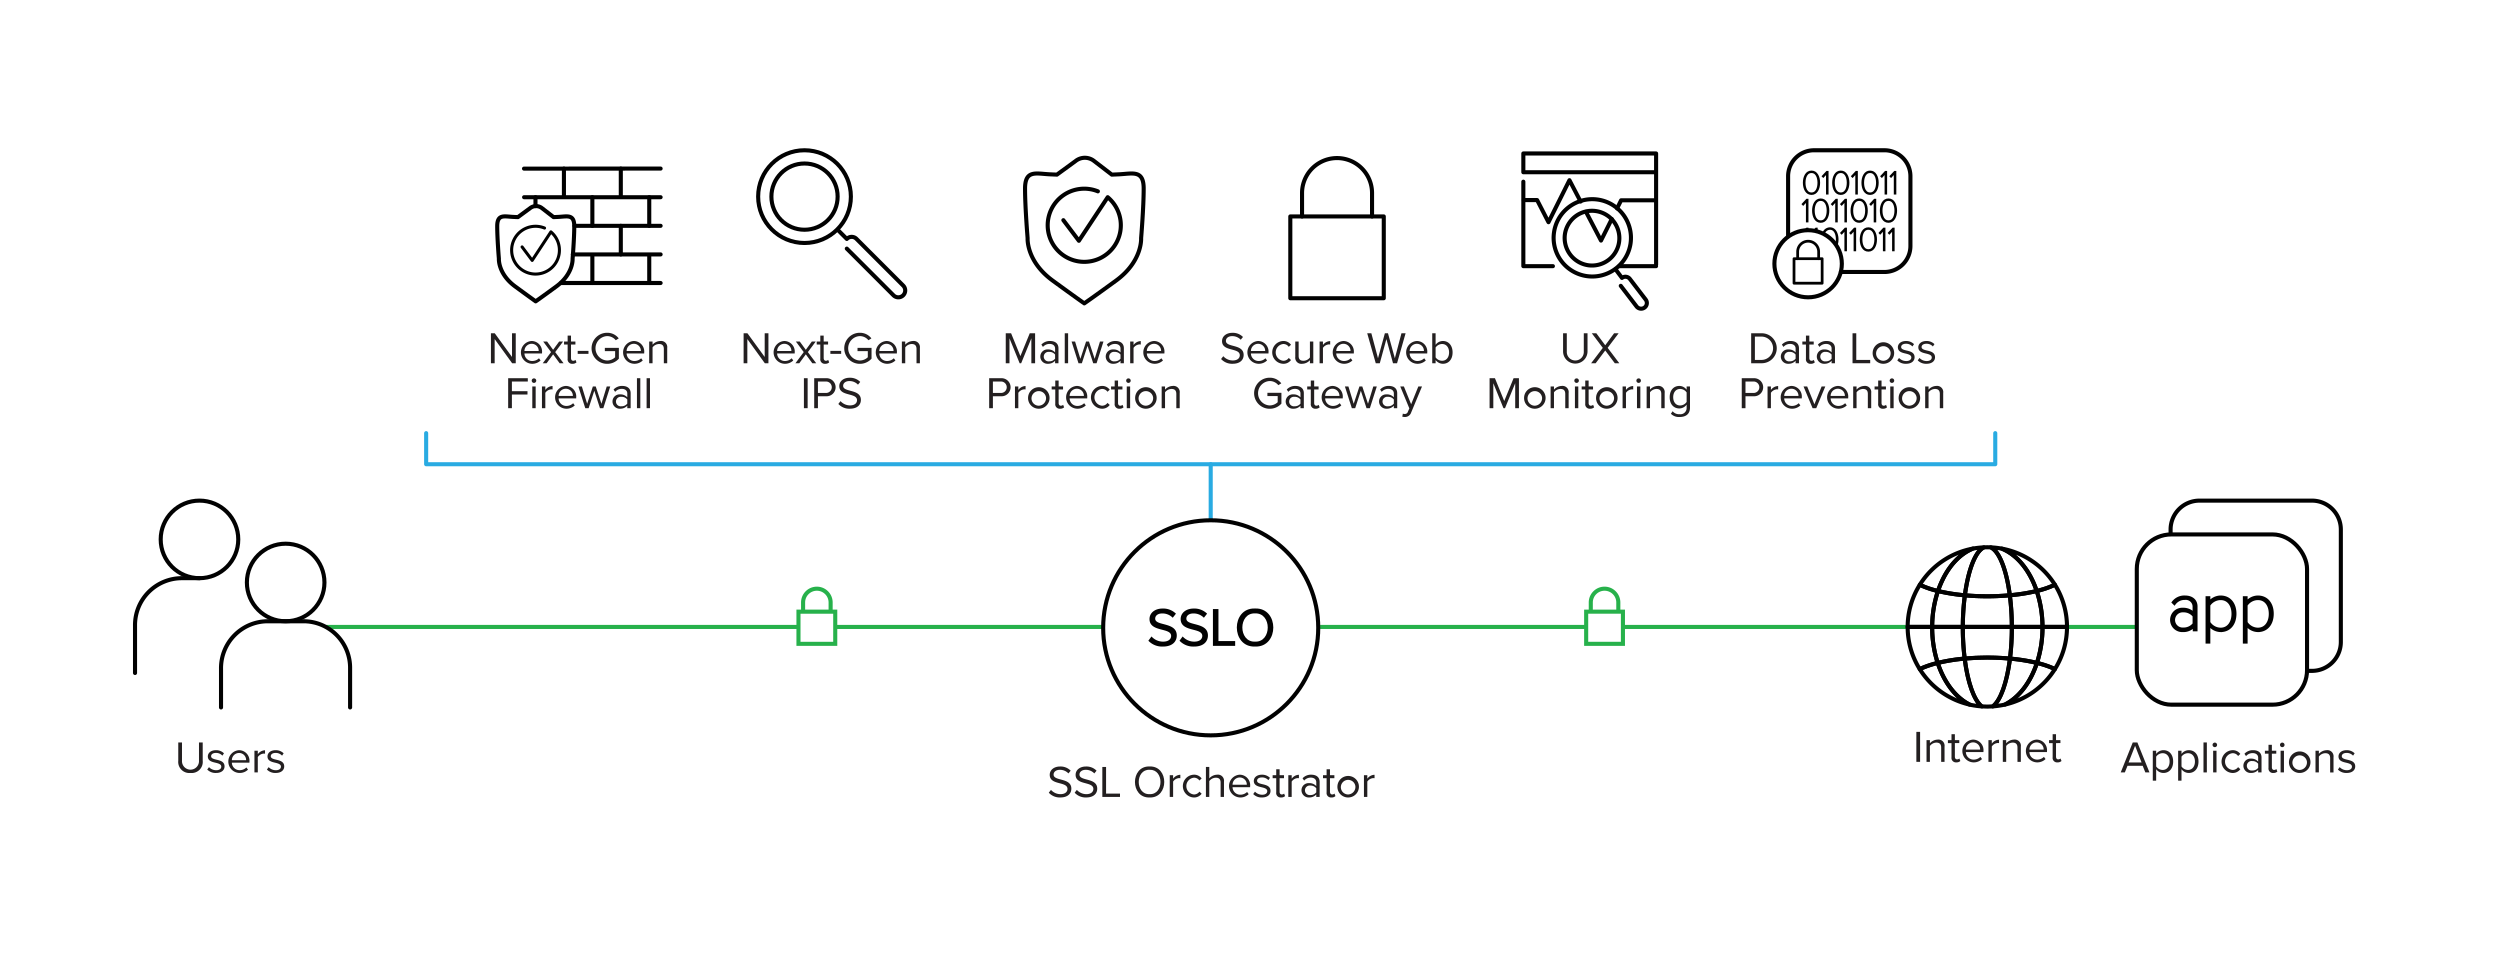 <svg viewBox="0 0 612 233.787" xmlns:xlink="http://www.w3.org/1999/xlink" xmlns="http://www.w3.org/2000/svg" id="Layer_1"><defs><style>.cls-1,.cls-11,.cls-12,.cls-3,.cls-4,.cls-5,.cls-7,.cls-8{fill:none;}.cls-2{fill:#231f20;}.cls-3{stroke:#29abe2;}.cls-11,.cls-12,.cls-3,.cls-7,.cls-8{stroke-linecap:round;stroke-linejoin:round;}.cls-4{stroke:#27b14b;}.cls-4,.cls-5,.cls-9{stroke-miterlimit:10;}.cls-5,.cls-7,.cls-8,.cls-9{stroke:#010101;}.cls-6,.cls-9{fill:#010101;}.cls-8,.cls-9{stroke-width:0.675px;}.cls-10{clip-path:url(#clip-path);}.cls-11,.cls-12{stroke:#000;}.cls-12{stroke-width:0.75px;}</style><clipPath id="clip-path"><rect height="50" width="50" y="32.017" x="116.719" class="cls-1"></rect></clipPath></defs><path d="M257.28,193.362a3.103,3.103,0,0,0,2.311,1.046c1.31,0,1.728-.704,1.728-1.266,0-.88-.892-1.122-1.859-1.386-1.177-.309-2.486-.639-2.486-2.08,0-1.21,1.078-2.035,2.52-2.035a3.449,3.449,0,0,1,2.607,1.023l-.551.671a2.805,2.805,0,0,0-2.123-.88c-.88,0-1.507.473-1.507,1.166,0,.737.847.957,1.782,1.21,1.199.319,2.563.693,2.563,2.233,0,1.067-.727,2.156-2.707,2.156a3.637,3.637,0,0,1-2.816-1.166Z" class="cls-2"></path><path d="M263.616,193.362a3.103,3.103,0,0,0,2.311,1.046c1.31,0,1.728-.704,1.728-1.266,0-.88-.892-1.122-1.859-1.386-1.177-.309-2.486-.639-2.486-2.08,0-1.21,1.078-2.035,2.52-2.035a3.45,3.45,0,0,1,2.607,1.023l-.551.671a2.805,2.805,0,0,0-2.123-.88c-.88,0-1.507.473-1.507,1.166,0,.737.847.957,1.782,1.21,1.199.319,2.563.693,2.563,2.233,0,1.067-.727,2.156-2.707,2.156a3.637,3.637,0,0,1-2.816-1.166Z" class="cls-2"></path><path d="M269.852,187.752h.914v6.523h3.41v.814h-4.324Z" class="cls-2"></path><path d="M281.425,187.631c4.78-.17,4.781,7.761-0,7.591C276.641,195.394,276.642,187.458,281.425,187.631Zm0,.814c-3.552-.156-3.555,6.111 0,5.963C284.976,194.553,284.974,188.292,281.425,188.445Z" class="cls-2"></path><path d="M286.353,189.776h.825v.857a2.259,2.259,0,0,1,1.771-.968v.847a1.481,1.481,0,0,0-.33-.032,1.942,1.942,0,0,0-1.44.847v3.763h-.825Z" class="cls-2"></path><path d="M292.215,189.644a2.273,2.273,0,0,1,1.947.924l-.55.506a1.575,1.575,0,0,0-1.354-.693,2.064,2.064,0,0,0,0,4.104,1.603,1.603,0,0,0,1.354-.692l.55.506a2.273,2.273,0,0,1-1.947.924,2.792,2.792,0,0,1,0-5.577Z" class="cls-2"></path><path d="M298.805,191.592c0-.936-.484-1.211-1.199-1.211a2.088,2.088,0,0,0-1.573.825v3.884h-.825v-7.338h.825v2.794a2.641,2.641,0,0,1,1.903-.901,1.494,1.494,0,0,1,1.693,1.693v3.752h-.824Z" class="cls-2"></path><path d="M303.479,189.644a2.581,2.581,0,0,1,2.553,2.849v.209H301.73a1.873,1.873,0,0,0,1.914,1.838,2.324,2.324,0,0,0,1.64-.671l.396.539a2.889,2.889,0,0,1-2.112.813,2.792,2.792,0,0,1-.089-5.577Zm-1.749,2.453h3.487a1.722,1.722,0,0,0-1.749-1.771A1.773,1.773,0,0,0,301.73,192.098Z" class="cls-2"></path><path d="M307.218,193.792a2.412,2.412,0,0,0,1.75.759c.813,0,1.254-.363,1.254-.88,0-.583-.649-.771-1.364-.946-.902-.209-1.926-.451-1.926-1.552,0-.824.716-1.528,1.98-1.528a2.692,2.692,0,0,1,1.97.77l-.385.572a2.072,2.072,0,0,0-1.585-.671c-.726,0-1.177.33-1.177.803,0,.518.604.683,1.298.848.925.209,1.991.473,1.991,1.649,0,.892-.715,1.606-2.09,1.606a2.826,2.826,0,0,1-2.146-.836Z" class="cls-2"></path><path d="M312.421,193.978v-3.477h-.88v-.726h.88v-1.452h.825v1.452h1.078v.726h-1.078v3.301c0,.396.176.682.539.682a.797.797,0,0,0,.562-.22l.241.616a1.347,1.347,0,0,1-.989.341A1.088,1.088,0,0,1,312.421,193.978Z" class="cls-2"></path><path d="M315.38,189.776h.825v.857a2.259,2.259,0,0,1,1.771-.968v.847a1.494,1.494,0,0,0-.33-.032,1.945,1.945,0,0,0-1.441.847v3.763h-.825Z" class="cls-2"></path><path d="M322.223,194.484a2.298,2.298,0,0,1-1.761.737,1.769,1.769,0,0,1-1.858-1.76,1.74,1.74,0,0,1,1.858-1.75,2.222,2.222,0,0,1,1.761.727v-.957c0-.715-.572-1.122-1.343-1.122a2.109,2.109,0,0,0-1.628.737l-.385-.572a2.779,2.779,0,0,1,2.123-.88c1.122,0,2.058.506,2.058,1.793v3.652h-.825Zm0-1.518a1.778,1.778,0,0,0-1.463-.66,1.169,1.169,0,1,0,0,2.321,1.778,1.778,0,0,0,1.463-.66Z" class="cls-2"></path><path d="M324.752,193.978v-3.477h-.881v-.726h.881v-1.452h.825v1.452h1.078v.726h-1.078v3.301c0,.396.176.682.539.682a.796.796,0,0,0,.561-.22l.242.616a1.347,1.347,0,0,1-.99.341A1.087,1.087,0,0,1,324.752,193.978Z" class="cls-2"></path><path d="M327.403,192.428a2.634,2.634,0,1,1,2.63,2.794A2.607,2.607,0,0,1,327.403,192.428Zm4.39,0a1.786,1.786,0,1,0-1.76,2.057A1.847,1.847,0,0,0,331.793,192.428Z" class="cls-2"></path><path d="M333.893,189.776h.825v.857a2.259,2.259,0,0,1,1.771-.968v.847a1.494,1.494,0,0,0-.33-.032,1.945,1.945,0,0,0-1.441.847v3.763h-.825Z" class="cls-2"></path><path d="M43.638,181.752h.914v4.467a2.082,2.082,0,1,0,4.158,0v-4.467h.913v4.478a2.717,2.717,0,0,1-2.992,2.992,2.719,2.719,0,0,1-2.993-2.981Z" class="cls-2"></path><path d="M51.163,187.792a2.412,2.412,0,0,0,1.75.759c.813,0,1.254-.363,1.254-.88,0-.583-.649-.771-1.364-.946-.902-.209-1.926-.451-1.926-1.552,0-.824.716-1.528,1.98-1.528a2.692,2.692,0,0,1,1.97.77l-.385.572a2.072,2.072,0,0,0-1.585-.671c-.726,0-1.177.33-1.177.803,0,.518.604.683,1.298.848.925.209,1.991.473,1.991,1.649,0,.892-.715,1.606-2.09,1.606a2.826,2.826,0,0,1-2.146-.836Z" class="cls-2"></path><path d="M58.51,183.644a2.581,2.581,0,0,1,2.553,2.849v.209H56.761a1.873,1.873,0,0,0,1.914,1.838,2.324,2.324,0,0,0,1.64-.671l.396.539a2.889,2.889,0,0,1-2.112.813,2.792,2.792,0,0,1-.089-5.577Zm-1.749,2.453h3.487a1.722,1.722,0,0,0-1.749-1.771A1.773,1.773,0,0,0,56.761,186.098Z" class="cls-2"></path><path d="M62.284,183.776h.825v.857a2.259,2.259,0,0,1,1.771-.968v.847a1.481,1.481,0,0,0-.33-.032,1.942,1.942,0,0,0-1.44.847v3.763h-.825Z" class="cls-2"></path><path d="M65.77,187.792a2.412,2.412,0,0,0,1.75.759c.813,0,1.254-.363,1.254-.88,0-.583-.649-.771-1.364-.946-.902-.209-1.926-.451-1.926-1.552,0-.824.716-1.528,1.98-1.528a2.692,2.692,0,0,1,1.97.77l-.385.572a2.072,2.072,0,0,0-1.585-.671c-.726,0-1.177.33-1.177.803,0,.518.605.683,1.298.848.925.209,1.991.473,1.991,1.649,0,.892-.715,1.606-2.09,1.606a2.826,2.826,0,0,1-2.146-.836Z" class="cls-2"></path><polyline points="488.438 106.032 488.438 113.644 104.321 113.644 104.321 106.032" class="cls-3"></polyline><line y2="113.644" x2="296.38" y1="127.155" x1="296.38" class="cls-3"></line><line y2="153.474" x2="79.78" y1="153.474" x1="195.466" class="cls-4"></line><g id="lock"><rect transform="translate(399.932 307.345) rotate(-180)" height="7.876" width="9" y="149.734" x="195.466" class="cls-4"></rect><path d="M196.596,149.734v-2.25a3.37,3.37,0,1,1,6.74,0v2.25" class="cls-4"></path></g><line y2="153.474" x2="204.729" y1="153.474" x1="270.393" class="cls-4"></line><line y2="153.474" x2="388.294" y1="153.474" x1="323.154" class="cls-4"></line><line y2="153.474" x2="523.088" y1="153.474" x1="506.2" class="cls-4"></line><line y2="153.474" x2="467.075" y1="153.474" x1="397.294" class="cls-4"></line><g id="lock-2"><rect height="7.876" width="9" y="149.734" x="388.294" class="cls-4"></rect><path d="M396.164,149.734v-2.25a3.37,3.37,0,1,0-6.74,0v2.25" class="cls-4"></path></g><circle r="26.325" cy="153.691" cx="296.38" class="cls-5"></circle><path d="M281.886,155.805a3.793,3.793,0,0,0,2.835,1.27c1.459,0,1.972-.742,1.972-1.391,0-.945-1.026-1.216-2.174-1.513-1.445-.378-3.119-.797-3.119-2.633,0-1.485,1.31-2.566,3.187-2.566a4.417,4.417,0,0,1,3.281,1.256l-.783,1a3.512,3.512,0,0,0-2.605-1.054c-1,0-1.688.514-1.688,1.27,0,.811.973,1.066,2.093,1.351,1.473.392,3.188.851,3.188,2.768,0,1.405-.973,2.715-3.403,2.715a4.612,4.612,0,0,1-3.552-1.432Z" class="cls-6"></path><path d="M289.513,155.805a3.793,3.793,0,0,0,2.835,1.27c1.459,0,1.972-.742,1.972-1.391,0-.945-1.026-1.216-2.174-1.513-1.445-.378-3.119-.797-3.119-2.633,0-1.485,1.31-2.566,3.187-2.566a4.417,4.417,0,0,1,3.281,1.256l-.783,1a3.512,3.512,0,0,0-2.605-1.054c-1,0-1.688.514-1.688,1.27,0,.811.973,1.066,2.093,1.351,1.473.392,3.188.851,3.188,2.768,0,1.405-.973,2.715-3.403,2.715a4.612,4.612,0,0,1-3.552-1.432Z" class="cls-6"></path><path d="M296.924,149.107h1.351v7.818h4.092v1.188h-5.442Z" class="cls-6"></path><path d="M307.24,148.959c5.954-.217,5.953,9.535-0,9.317C301.288,158.493,301.287,148.741,307.24,148.959Zm0,1.201c-4.148-.176-4.151,7.082 0,6.914C311.382,157.236,311.379,149.989,307.24,150.16Z" class="cls-6"></path><path d="M48.852,141.538h-4.263a11.481,11.481,0,0,0-11.535,11.605V164.741" class="cls-7"></path><path d="M85.703,173.178v-9.489A11.402,11.402,0,0,0,74.262,152.085h-8.62a11.481,11.481,0,0,0-11.535,11.605v9.489" class="cls-7"></path><circle r="9.494" cy="132.045" cx="48.832" class="cls-7"></circle><circle r="9.494" cy="142.592" cx="69.931" class="cls-7"></circle><path d="M121.093,83.004v5.919h-.914V81.585h.936l4.225,5.798V81.585h.914v7.338h-.881Z" class="cls-2"></path><path d="M130.135,83.477a2.581,2.581,0,0,1,2.553,2.849v.209h-4.302a1.872,1.872,0,0,0,1.914,1.838,2.326,2.326,0,0,0,1.64-.671l.396.539a2.886,2.886,0,0,1-2.111.813,2.792,2.792,0,0,1-.089-5.577Zm-1.749,2.453h3.487a1.722,1.722,0,0,0-1.749-1.771A1.773,1.773,0,0,0,128.386,85.931Z" class="cls-2"></path><path d="M135.404,86.744l-1.596,2.179h-.945l2.035-2.729-1.926-2.585h.957l1.475,2.024,1.475-2.024h.957l-1.926,2.585,2.047,2.729h-.957Z" class="cls-2"></path><path d="M138.957,87.811V84.335h-.881v-.726h.881V82.157h.825v1.452h1.078v.726h-1.078v3.301c0,.396.176.682.539.682a.798.798,0,0,0,.562-.22l.241.616a1.346,1.346,0,0,1-.989.341A1.087,1.087,0,0,1,138.957,87.811Z" class="cls-2"></path><path d="M141.42,85.897h2.64V86.623h-2.64Z" class="cls-2"></path><path d="M148.615,81.464a3.498,3.498,0,0,1,2.85,1.375l-.727.451a2.703,2.703,0,0,0-2.123-1.012,2.991,2.991,0,0,0,0,5.974,2.894,2.894,0,0,0,1.969-.792V85.964H148.065v-.814h3.433v2.651a3.823,3.823,0,0,1-2.883,1.265,3.801,3.801,0,0,1,0-7.602Z" class="cls-2"></path><path d="M155.148,83.477a2.58,2.58,0,0,1,2.553,2.849v.209H153.399A1.872,1.872,0,0,0,155.313,88.373a2.324,2.324,0,0,0,1.64-.671l.396.539a2.893,2.893,0,0,1-2.113.813,2.792,2.792,0,0,1-.088-5.577Zm-1.749,2.453h3.487a1.722,1.722,0,0,0-1.749-1.771A1.772,1.772,0,0,0,153.399,85.931Z" class="cls-2"></path><path d="M162.507,85.446c0-.936-.473-1.232-1.188-1.232a2.053,2.053,0,0,0-1.574.825v3.884h-.824V83.609h.824v.77a2.64,2.64,0,0,1,1.893-.901,1.51,1.51,0,0,1,1.694,1.716v3.729h-.825Z" class="cls-2"></path><path d="M124.398,92.585h4.809v.813H125.312v2.366h3.816V96.578H125.312v3.345H124.398Z" class="cls-2"></path><path d="M130.162,93.157a.556.556,0,0,1,1.111,0,.556.556,0,1,1-1.111,0Zm.144,1.452h.825v5.313h-.825Z" class="cls-2"></path><path d="M132.669,94.609h.826v.857a2.257,2.257,0,0,1,1.771-.968v.847a1.487,1.487,0,0,0-.33-.032,1.942,1.942,0,0,0-1.44.847v3.763h-.826Z" class="cls-2"></path><path d="M138.5,94.477a2.58,2.58,0,0,1,2.553,2.849v.209h-4.301a1.872,1.872,0,0,0,1.914,1.838,2.322,2.322,0,0,0,1.639-.671l.396.539a2.889,2.889,0,0,1-2.112.813,2.792,2.792,0,0,1-.089-5.577Zm-1.748,2.453h3.486a1.722,1.722,0,0,0-1.748-1.771A1.772,1.772,0,0,0,136.751,96.931Z" class="cls-2"></path><path d="M145.486,95.654l-1.387,4.269h-.825l-1.694-5.313h.858l1.298,4.235,1.397-4.235h.704l1.396,4.235,1.299-4.235h.858l-1.694,5.313h-.825Z" class="cls-2"></path><path d="M153.559,99.317a2.298,2.298,0,0,1-1.761.737,1.77,1.77,0,0,1-1.859-1.76,1.741,1.741,0,0,1,1.859-1.75,2.222,2.222,0,0,1,1.761.727v-.957c0-.715-.571-1.122-1.343-1.122a2.107,2.107,0,0,0-1.627.737l-.386-.572a2.781,2.781,0,0,1,2.124-.88c1.121,0,2.057.506,2.057,1.793v3.652h-.825Zm0-1.518a1.778,1.778,0,0,0-1.463-.66,1.169,1.169,0,1,0,0,2.321,1.778,1.778,0,0,0,1.463-.66Z" class="cls-2"></path><path d="M155.923,92.585h.825v7.338h-.825Z" class="cls-2"></path><path d="M158.289,92.585h.825v7.338h-.825Z" class="cls-2"></path><path d="M205.052,56.24l2.251,2.251a1.647,1.647,0,0,1,2.378,0L221.103,69.913a1.681,1.681,0,0,1,0,2.378h0a1.681,1.681,0,0,1-2.378,0L207.303,60.869" class="cls-7"></path><circle r="11.35" cy="48.134" cx="196.945" class="cls-7"></circle><circle r="8.107" cy="48.134" cx="196.945" class="cls-7"></circle><path d="M182.949,83.004v5.919h-.913V81.585h.936l4.225,5.798V81.585h.913v7.338h-.881Z" class="cls-2"></path><path d="M191.992,83.477a2.581,2.581,0,0,1,2.553,2.849v.209h-4.303a1.873,1.873,0,0,0,1.914,1.838,2.328,2.328,0,0,0,1.641-.671l.396.539a2.889,2.889,0,0,1-2.112.813,2.792,2.792,0,0,1-.088-5.577Zm-1.75,2.453H193.73a1.723,1.723,0,0,0-1.75-1.771A1.774,1.774,0,0,0,190.242,85.931Z" class="cls-2"></path><path d="M197.259,86.744l-1.595,2.179h-.946l2.035-2.729-1.925-2.585h.957l1.474,2.024,1.475-2.024h.957l-1.925,2.585,2.046,2.729h-.957Z" class="cls-2"></path><path d="M200.812,87.811V84.335h-.88v-.726h.88V82.157h.826v1.452h1.078v.726h-1.078v3.301c0,.396.176.682.539.682a.796.796,0,0,0,.561-.22l.242.616a1.347,1.347,0,0,1-.99.341A1.087,1.087,0,0,1,200.812,87.811Z" class="cls-2"></path><path d="M203.277,85.897h2.64V86.623h-2.64Z" class="cls-2"></path><path d="M210.47,81.464a3.498,3.498,0,0,1,2.85,1.375l-.726.451a2.707,2.707,0,0,0-2.124-1.012,2.991,2.991,0,0,0,0,5.974,2.897,2.897,0,0,0,1.97-.792V85.964h-2.519v-.814h3.432v2.651a3.823,3.823,0,0,1-2.883,1.265,3.801,3.801,0,0,1,0-7.602Z" class="cls-2"></path><path d="M217.003,83.477a2.58,2.58,0,0,1,2.553,2.849v.209H215.255a1.872,1.872,0,0,0,1.914,1.838,2.322,2.322,0,0,0,1.639-.671l.396.539a2.889,2.889,0,0,1-2.112.813,2.792,2.792,0,0,1-.089-5.577Zm-1.748,2.453h3.486a1.722,1.722,0,0,0-1.748-1.771A1.772,1.772,0,0,0,215.255,85.931Z" class="cls-2"></path><path d="M224.363,85.446c0-.936-.473-1.232-1.188-1.232a2.051,2.051,0,0,0-1.573.825v3.884h-.825V83.609h.825v.77a2.638,2.638,0,0,1,1.892-.901,1.511,1.511,0,0,1,1.695,1.716v3.729h-.826Z" class="cls-2"></path><path d="M196.797,92.585h.913v7.338h-.913Z" class="cls-2"></path><path d="M199.316,92.585h2.949a2.213,2.213,0,1,1,0,4.423H200.23v2.915h-.914Zm2.839.813H200.23v2.795h1.925a1.399,1.399,0,1,0,0-2.795Z" class="cls-2"></path><path d="M205.762,98.195a3.103,3.103,0,0,0,2.311,1.046c1.31,0,1.728-.704,1.728-1.266,0-.88-.892-1.122-1.859-1.386-1.178-.309-2.486-.639-2.486-2.08,0-1.21,1.078-2.035,2.52-2.035a3.453,3.453,0,0,1,2.607,1.023l-.551.671a2.806,2.806,0,0,0-2.123-.88c-.881,0-1.508.473-1.508,1.166,0,.737.848.957,1.783,1.21,1.199.319,2.562.693,2.562,2.233,0,1.067-.726,2.156-2.706,2.156a3.634,3.634,0,0,1-2.816-1.166Z" class="cls-2"></path><path d="M382.641,81.585h.913v4.467a2.082,2.082,0,1,0,4.158,0v-4.467h.914V86.062a2.993,2.993,0,0,1-5.985.011Z" class="cls-2"></path><path d="M392.96,85.799l-2.344,3.124H389.505l2.861-3.763-2.696-3.575h1.111l2.179,2.938,2.167-2.938h1.11l-2.684,3.564,2.85,3.773h-1.101Z" class="cls-2"></path><path d="M370.921,93.817l-2.496,6.105h-.375L365.564,93.817v6.105h-.913V92.585h1.31l2.277,5.589,2.288-5.589h1.31v7.338h-.914Z" class="cls-2"></path><path d="M373.099,97.261a2.634,2.634,0,1,1,2.629,2.794A2.607,2.607,0,0,1,373.099,97.261Zm4.39,0a1.787,1.787,0,1,0-1.761,2.057A1.848,1.848,0,0,0,377.489,97.261Z" class="cls-2"></path><path d="M383.175,96.446c0-.936-.473-1.232-1.188-1.232a2.053,2.053,0,0,0-1.574.825v3.884h-.824V94.609h.824v.77a2.64,2.64,0,0,1,1.893-.901,1.51,1.51,0,0,1,1.694,1.716v3.729h-.825Z" class="cls-2"></path><path d="M385.397,93.157a.556.556,0,0,1,1.111,0,.556.556,0,1,1-1.111,0Zm.144,1.452h.824v5.313h-.824Z" class="cls-2"></path><path d="M388.07,98.811V95.335H387.19v-.726h.88V93.157h.826v1.452h1.078v.726H388.896v3.301c0,.396.176.682.539.682a.796.796,0,0,0,.561-.22l.242.616a1.347,1.347,0,0,1-.99.341A1.088,1.088,0,0,1,388.07,98.811Z" class="cls-2"></path><path d="M390.721,97.261a2.634,2.634,0,1,1,2.63,2.794A2.607,2.607,0,0,1,390.721,97.261Zm4.39,0a1.786,1.786,0,1,0-1.76,2.057A1.847,1.847,0,0,0,395.111,97.261Z" class="cls-2"></path><path d="M397.21,94.609h.826v.857a2.257,2.257,0,0,1,1.771-.968v.847a1.488,1.488,0,0,0-.33-.032,1.942,1.942,0,0,0-1.44.847v3.763h-.826Z" class="cls-2"></path><path d="M400.587,93.157a.556.556,0,0,1,1.111,0,.556.556,0,1,1-1.111,0Zm.144,1.452h.825v5.313h-.825Z" class="cls-2"></path><path d="M406.683,96.446c0-.936-.474-1.232-1.188-1.232a2.053,2.053,0,0,0-1.573.825v3.884h-.825V94.609h.825v.77a2.637,2.637,0,0,1,1.893-.901,1.509,1.509,0,0,1,1.693,1.716v3.729h-.824Z" class="cls-2"></path><path d="M409.455,100.671a2.026,2.026,0,0,0,1.727.727,1.522,1.522,0,0,0,1.705-1.596v-.759a2.22,2.22,0,0,1-1.782.946c-1.386,0-2.365-1.034-2.365-2.751,0-1.705.968-2.761,2.365-2.761a2.2,2.2,0,0,1,1.782.935v-.803h.825v5.159c0,1.761-1.231,2.311-2.53,2.311a2.716,2.716,0,0,1-2.146-.792Zm3.432-4.599a1.958,1.958,0,0,0-1.584-.858c-1.067,0-1.705.848-1.705,2.024,0,1.166.638,2.024,1.705,2.024a1.967,1.967,0,0,0,1.584-.869Z" class="cls-2"></path><path d="M450.651,66.582h10.642a6.362,6.362,0,0,0,6.378-6.347V43.131a6.362,6.362,0,0,0-6.378-6.347H444.105a6.362,6.362,0,0,0-6.378,6.347V57.843" class="cls-7"></path><ellipse ry="8.215" rx="8.255" cy="64.567" cx="442.627" class="cls-5"></ellipse><g id="Group_12831"><rect height="6.001" width="6.886" y="63.328" x="439.175" class="cls-8" id="Rectangle_9394"></rect><path d="M445.205,63.328V61.623a2.57,2.57,0,0,0-5.14-.002V63.328" class="cls-8" id="Path_60586"></path></g><path d="M443.457,47.118c1.393,0,1.464-1.985,1.464-2.383,0-.397-.071-2.375-1.464-2.375-1.401,0-1.472,1.978-1.472,2.375C441.985,45.133,442.056,47.118,443.457,47.118Z" class="cls-1"></path><path d="M447.961,56.248a1.379,1.379,0,0,0-1.294,1.154,8.221,8.221,0,0,1,2.615,2.32,4.711,4.711,0,0,0,.143-1.099C449.425,58.226,449.354,56.248,447.961,56.248Z" class="cls-1"></path><path d="M462.3,53.943c1.394,0,1.464-1.985,1.464-2.383,0-.397-.07-2.375-1.464-2.375-1.401,0-1.472,1.979-1.472,2.375C460.828,51.958,460.899,53.943,462.3,53.943Z" class="cls-1"></path><path d="M450.627,47.118c1.394,0,1.464-1.985,1.464-2.383,0-.397-.071-2.375-1.464-2.375-1.401,0-1.472,1.978-1.472,2.375C449.155,45.133,449.225,47.118,450.627,47.118Z" class="cls-1"></path><path d="M455.13,49.185c-1.401,0-1.472,1.979-1.472,2.375,0,.398.071,2.383,1.472,2.383,1.394,0,1.464-1.985,1.464-2.383C456.594,51.163,456.524,49.185,455.13,49.185Z" class="cls-1"></path><path d="M457.797,47.118c1.393,0,1.464-1.985,1.464-2.383,0-.397-.071-2.375-1.464-2.375-1.401,0-1.472,1.978-1.472,2.375C456.324,45.133,456.395,47.118,457.797,47.118Z" class="cls-1"></path><path d="M445.709,53.943c1.393,0,1.464-1.985,1.464-2.383,0-.397-.071-2.375-1.464-2.375-1.401,0-1.472,1.979-1.472,2.375C444.237,51.958,444.308,53.943,445.709,53.943Z" class="cls-1"></path><path d="M457.382,56.248c-1.401,0-1.472,1.978-1.472,2.375,0,.398.071,2.383,1.472,2.383,1.393,0,1.464-1.985,1.464-2.383C458.846,58.226,458.775,56.248,457.382,56.248Z" class="cls-1"></path><path d="M443.457,47.717c1.454,0,2.105-1.498,2.105-2.983,0-1.481-.651-2.975-2.105-2.975-1.46,0-2.113,1.494-2.113,2.975C441.344,46.22,441.998,47.717,443.457,47.717Zm0-5.357c1.393,0,1.464,1.978,1.464,2.375,0,.398-.071,2.383-1.464,2.383-1.401,0-1.472-1.985-1.472-2.383C441.985,44.338,442.056,42.36,443.457,42.36Z" class="cls-6"></path><polygon points="447.01 42.852 447.01 47.62 447.627 47.62 447.627 41.841 447.127 41.841 445.911 43.143 446.338 43.589 447.01 42.852" class="cls-6"></polygon><path d="M450.627,47.717c1.454,0,2.105-1.498,2.105-2.983,0-1.481-.651-2.975-2.105-2.975-1.46,0-2.113,1.494-2.113,2.975C448.514,46.22,449.167,47.717,450.627,47.717Zm0-5.357c1.394,0,1.464,1.978,1.464,2.375,0,.398-.071,2.383-1.464,2.383-1.401,0-1.472-1.985-1.472-2.383C449.155,44.338,449.225,42.36,450.627,42.36Z" class="cls-6"></path><polygon points="454.18 42.852 454.18 47.62 454.796 47.62 454.796 41.841 454.297 41.841 453.08 43.143 453.507 43.589 454.18 42.852" class="cls-6"></polygon><path d="M457.797,47.717c1.454,0,2.105-1.498,2.105-2.983,0-1.481-.651-2.975-2.105-2.975-1.46,0-2.113,1.494-2.113,2.975C455.683,46.22,456.337,47.717,457.797,47.717Zm0-5.357c1.393,0,1.464,1.978,1.464,2.375,0,.398-.071,2.383-1.464,2.383-1.401,0-1.472-1.985-1.472-2.383C456.324,44.338,456.395,42.36,457.797,42.36Z" class="cls-6"></path><polygon points="461.349 42.852 461.349 47.62 461.966 47.62 461.966 41.841 461.466 41.841 460.25 43.143 460.677 43.589 461.349 42.852" class="cls-6"></polygon><polygon points="463.601 42.852 463.601 47.62 464.217 47.62 464.217 41.841 463.718 41.841 462.502 43.143 462.929 43.589 463.601 42.852" class="cls-6"></polygon><polygon points="442.092 49.677 442.092 54.445 442.709 54.445 442.709 48.666 442.209 48.666 440.993 49.968 441.42 50.414 442.092 49.677" class="cls-6"></polygon><path d="M443.596,51.56c0,1.485.653,2.983,2.113,2.983,1.454,0,2.105-1.498,2.105-2.983,0-1.481-.651-2.975-2.105-2.975C444.249,48.585,443.596,50.079,443.596,51.56Zm2.113-2.375c1.393,0,1.464,1.979,1.464,2.375,0,.398-.071,2.383-1.464,2.383-1.401,0-1.472-1.985-1.472-2.383C444.237,51.163,444.308,49.185,445.709,49.185Z" class="cls-6"></path><polygon points="449.262 49.677 449.262 54.445 449.878 54.445 449.878 48.666 449.379 48.666 448.162 49.968 448.589 50.414 449.262 49.677" class="cls-6"></polygon><polygon points="450.414 49.968 450.841 50.414 451.513 49.677 451.513 54.445 452.13 54.445 452.13 48.666 451.63 48.666 450.414 49.968" class="cls-6"></polygon><path d="M457.235,51.56c0-1.481-.651-2.975-2.105-2.975-1.459,0-2.113,1.494-2.113,2.975,0,1.485.654,2.983,2.113,2.983C456.584,54.542,457.235,53.044,457.235,51.56Zm-2.105,2.383c-1.401,0-1.472-1.985-1.472-2.383,0-.397.071-2.375,1.472-2.375,1.394,0,1.464,1.979,1.464,2.375C456.594,51.958,456.524,53.943,455.13,53.943Z" class="cls-6"></path><polygon points="459.3 54.445 459.3 48.666 458.8 48.666 457.584 49.968 458.011 50.414 458.683 49.677 458.683 54.445 459.3 54.445" class="cls-6"></polygon><path d="M462.3,54.542c1.454,0,2.105-1.498,2.105-2.983,0-1.481-.651-2.975-2.105-2.975-1.46,0-2.113,1.494-2.113,2.975C460.187,53.044,460.84,54.542,462.3,54.542Zm0-5.358c1.394,0,1.464,1.979,1.464,2.375,0,.398-.07,2.383-1.464,2.383-1.401,0-1.472-1.985-1.472-2.383C460.828,51.163,460.899,49.185,462.3,49.185Z" class="cls-6"></path><path d="M442.709,56.354v-.625h-.499l-.654.699A8.211,8.211,0,0,1,442.709,56.354Z" class="cls-6"></path><path d="M444.96,56.694v-.964H444.461l-.668.715c.172.025.343.044.516.08C444.531,56.57,444.746,56.631,444.96,56.694Z" class="cls-6"></path><path d="M447.961,56.248c1.393,0,1.464,1.978,1.464,2.375a4.711,4.711,0,0,1-.143,1.099q.229.312.428.644a4.234,4.234,0,0,0,.355-1.743c0-1.481-.651-2.975-2.105-2.975a1.974,1.974,0,0,0-1.858,1.474c.192.088.382.178.564.28A1.379,1.379,0,0,1,447.961,56.248Z" class="cls-6"></path><polygon points="450.414 57.031 450.841 57.477 451.513 56.741 451.513 61.508 452.13 61.508 452.13 55.729 451.63 55.729 450.414 57.031" class="cls-6"></polygon><polygon points="452.666 57.031 453.093 57.477 453.765 56.741 453.765 61.508 454.381 61.508 454.381 55.729 453.882 55.729 452.666 57.031" class="cls-6"></polygon><path d="M457.382,55.648c-1.46,0-2.113,1.494-2.113,2.975,0,1.485.653,2.983,2.113,2.983,1.454,0,2.105-1.498,2.105-2.983C459.487,57.142,458.836,55.648,457.382,55.648Zm0,5.358c-1.401,0-1.472-1.985-1.472-2.383,0-.397.071-2.375,1.472-2.375,1.393,0,1.464,1.978,1.464,2.375C458.846,59.021,458.775,61.006,457.382,61.006Z" class="cls-6"></path><polygon points="459.835 57.031 460.262 57.477 460.935 56.741 460.935 61.508 461.551 61.508 461.551 55.729 461.052 55.729 459.835 57.031" class="cls-6"></polygon><polygon points="462.087 57.031 462.514 57.477 463.186 56.741 463.186 61.508 463.803 61.508 463.803 55.729 463.304 55.729 462.087 57.031" class="cls-6"></polygon><path d="M428.685,81.585h2.509a3.67,3.67,0,1,1,0,7.338h-2.509Zm2.509,6.523a2.855,2.855,0,0,0,0-5.71h-1.596v5.71Z" class="cls-2"></path><path d="M439.565,88.317a2.298,2.298,0,0,1-1.761.737,1.77,1.77,0,0,1-1.859-1.76,1.741,1.741,0,0,1,1.859-1.75,2.222,2.222,0,0,1,1.761.727v-.957c0-.715-.572-1.122-1.343-1.122a2.109,2.109,0,0,0-1.628.737l-.385-.572a2.779,2.779,0,0,1,2.123-.88c1.122,0,2.058.506,2.058,1.793v3.652H439.565Zm0-1.518a1.778,1.778,0,0,0-1.463-.66,1.169,1.169,0,1,0,0,2.321,1.778,1.778,0,0,0,1.463-.66Z" class="cls-2"></path><path d="M442.094,87.811V84.335h-.881v-.726h.881V82.157h.825v1.452h1.078v.726h-1.078v3.301c0,.396.176.682.539.682a.796.796,0,0,0,.561-.22l.242.616a1.347,1.347,0,0,1-.99.341A1.087,1.087,0,0,1,442.094,87.811Z" class="cls-2"></path><path d="M448.376,88.317a2.298,2.298,0,0,1-1.761.737,1.77,1.77,0,0,1-1.859-1.76,1.741,1.741,0,0,1,1.859-1.75,2.222,2.222,0,0,1,1.761.727v-.957c0-.715-.572-1.122-1.343-1.122a2.109,2.109,0,0,0-1.628.737l-.385-.572a2.779,2.779,0,0,1,2.123-.88c1.122,0,2.058.506,2.058,1.793v3.652h-.825Zm0-1.518a1.778,1.778,0,0,0-1.463-.66,1.169,1.169,0,1,0,0,2.321,1.778,1.778,0,0,0,1.463-.66Z" class="cls-2"></path><path d="M453.501,81.585h.914V88.108h3.41v.814h-4.324Z" class="cls-2"></path><path d="M458.428,86.261a2.634,2.634,0,1,1,2.63,2.794A2.607,2.607,0,0,1,458.428,86.261Zm4.39,0a1.786,1.786,0,1,0-1.76,2.057A1.847,1.847,0,0,0,462.818,86.261Z" class="cls-2"></path><path d="M464.885,87.625a2.412,2.412,0,0,0,1.75.759c.813,0,1.254-.363,1.254-.88,0-.583-.649-.771-1.364-.946-.902-.209-1.926-.451-1.926-1.552,0-.824.716-1.528,1.98-1.528a2.692,2.692,0,0,1,1.97.77l-.385.572a2.072,2.072,0,0,0-1.585-.671c-.726,0-1.177.33-1.177.803,0,.518.604.683,1.298.848.925.209,1.991.473,1.991,1.649,0,.892-.715,1.606-2.09,1.606a2.826,2.826,0,0,1-2.146-.836Z" class="cls-2"></path><path d="M469.89,87.625a2.412,2.412,0,0,0,1.75.759c.813,0,1.254-.363,1.254-.88,0-.583-.649-.771-1.364-.946-.902-.209-1.926-.451-1.926-1.552,0-.824.716-1.528,1.98-1.528a2.692,2.692,0,0,1,1.97.77l-.385.572a2.072,2.072,0,0,0-1.585-.671c-.726,0-1.177.33-1.177.803,0,.518.604.683,1.298.848.925.209,1.991.473,1.991,1.649,0,.892-.715,1.606-2.09,1.606a2.826,2.826,0,0,1-2.146-.836Z" class="cls-2"></path><path d="M426.38,92.585h2.949a2.213,2.213,0,1,1,0,4.423h-2.035v2.915h-.914Zm2.839.813h-1.925v2.795h1.925a1.399,1.399,0,1,0,0-2.795Z" class="cls-2"></path><path d="M432.695,94.609h.825v.857a2.259,2.259,0,0,1,1.771-.968v.847a1.494,1.494,0,0,0-.33-.032,1.945,1.945,0,0,0-1.441.847v3.763h-.825Z" class="cls-2"></path><path d="M438.525,94.477a2.58,2.58,0,0,1,2.553,2.849v.209h-4.302A1.872,1.872,0,0,0,438.69,99.373a2.326,2.326,0,0,0,1.64-.671l.396.539a2.889,2.889,0,0,1-2.112.813,2.792,2.792,0,0,1-.088-5.577Zm-1.749,2.453h3.487a1.722,1.722,0,0,0-1.749-1.771A1.772,1.772,0,0,0,436.776,96.931Z" class="cls-2"></path><path d="M441.505,94.609h.892l1.771,4.356,1.761-4.356h.902l-2.212,5.313h-.902Z" class="cls-2"></path><path d="M449.887,94.477A2.581,2.581,0,0,1,452.44,97.326v.209h-4.302a1.873,1.873,0,0,0,1.914,1.838,2.324,2.324,0,0,0,1.64-.671l.396.539a2.889,2.889,0,0,1-2.112.813,2.792,2.792,0,0,1-.089-5.577Zm-1.749,2.453h3.487a1.722,1.722,0,0,0-1.749-1.771A1.773,1.773,0,0,0,448.138,96.931Z" class="cls-2"></path><path d="M457.247,96.446c0-.936-.473-1.232-1.188-1.232a2.051,2.051,0,0,0-1.573.825v3.884h-.825V94.609h.825v.77a2.636,2.636,0,0,1,1.892-.901,1.51,1.51,0,0,1,1.694,1.716v3.729h-.825Z" class="cls-2"></path><path d="M459.776,98.811V95.335H458.896v-.726h.88V93.157h.825v1.452h1.078v.726H460.601v3.301c0,.396.176.682.539.682a.797.797,0,0,0,.562-.22l.241.616a1.347,1.347,0,0,1-.989.341A1.087,1.087,0,0,1,459.776,98.811Z" class="cls-2"></path><path d="M462.592,93.157a.556.556,0,0,1,1.111,0,.556.556,0,1,1-1.111,0Zm.143,1.452h.825v5.313h-.825Z" class="cls-2"></path><path d="M464.793,97.261a2.634,2.634,0,1,1,2.629,2.794A2.607,2.607,0,0,1,464.793,97.261Zm4.39,0a1.787,1.787,0,1,0-1.761,2.057A1.848,1.848,0,0,0,469.182,97.261Z" class="cls-2"></path><path d="M474.869,96.446c0-.936-.474-1.232-1.188-1.232a2.053,2.053,0,0,0-1.573.825v3.884h-.825V94.609h.825v.77a2.638,2.638,0,0,1,1.893-.901,1.51,1.51,0,0,1,1.694,1.716v3.729h-.825Z" class="cls-2"></path><path d="M252.478,82.817,249.981,88.923h-.374l-2.486-6.105v6.105h-.913V81.585h1.31l2.277,5.589,2.288-5.589h1.309v7.338h-.913Z" class="cls-2"></path><path d="M258.286,88.317a2.296,2.296,0,0,1-1.76.737,1.769,1.769,0,0,1-1.859-1.76,1.741,1.741,0,0,1,1.859-1.75,2.221,2.221,0,0,1,1.76.727v-.957c0-.715-.571-1.122-1.342-1.122a2.108,2.108,0,0,0-1.628.737l-.386-.572a2.781,2.781,0,0,1,2.124-.88c1.122,0,2.057.506,2.057,1.793v3.652h-.825Zm0-1.518a1.777,1.777,0,0,0-1.463-.66,1.169,1.169,0,1,0,0,2.321,1.777,1.777,0,0,0,1.463-.66Z" class="cls-2"></path><path d="M260.65,81.585h.825v7.338h-.825Z" class="cls-2"></path><path d="M266.228,84.654l-1.387,4.269h-.825l-1.694-5.313h.858l1.299,4.235,1.396-4.235h.704l1.397,4.235,1.298-4.235h.858L268.439,88.923h-.825Z" class="cls-2"></path><path d="M274.301,88.317a2.296,2.296,0,0,1-1.76.737,1.769,1.769,0,0,1-1.859-1.76,1.741,1.741,0,0,1,1.859-1.75,2.221,2.221,0,0,1,1.76.727v-.957c0-.715-.571-1.122-1.342-1.122a2.108,2.108,0,0,0-1.628.737l-.386-.572a2.781,2.781,0,0,1,2.124-.88c1.122,0,2.057.506,2.057,1.793v3.652h-.825Zm0-1.518a1.777,1.777,0,0,0-1.463-.66,1.169,1.169,0,1,0,0,2.321,1.777,1.777,0,0,0,1.463-.66Z" class="cls-2"></path><path d="M276.667,83.609h.825v.857a2.259,2.259,0,0,1,1.77-.968v.847a1.481,1.481,0,0,0-.33-.032,1.942,1.942,0,0,0-1.44.847v3.763h-.825Z" class="cls-2"></path><path d="M282.496,83.477a2.581,2.581,0,0,1,2.553,2.849v.209h-4.302a1.873,1.873,0,0,0,1.914,1.838,2.324,2.324,0,0,0,1.64-.671l.396.539a2.889,2.889,0,0,1-2.112.813,2.792,2.792,0,0,1-.089-5.577Zm-1.749,2.453h3.487a1.722,1.722,0,0,0-1.749-1.771A1.773,1.773,0,0,0,280.747,85.931Z" class="cls-2"></path><path d="M242.148,92.585h2.949a2.213,2.213,0,1,1,0,4.423H243.062v2.915H242.148Zm2.839.813H243.062v2.795h1.925a1.399,1.399,0,1,0,0-2.795Z" class="cls-2"></path><path d="M248.462,94.609h.825v.857a2.259,2.259,0,0,1,1.771-.968v.847a1.494,1.494,0,0,0-.33-.032,1.945,1.945,0,0,0-1.441.847v3.763h-.825Z" class="cls-2"></path><path d="M251.674,97.261a2.634,2.634,0,1,1,2.629,2.794A2.607,2.607,0,0,1,251.674,97.261Zm4.39,0a1.787,1.787,0,1,0-1.761,2.057A1.848,1.848,0,0,0,256.064,97.261Z" class="cls-2"></path><path d="M258.33,98.811V95.335h-.881v-.726h.881V93.157h.825v1.452h1.078v.726h-1.078v3.301c0,.396.176.682.539.682a.796.796,0,0,0,.561-.22l.242.616a1.347,1.347,0,0,1-.99.341A1.087,1.087,0,0,1,258.33,98.811Z" class="cls-2"></path><path d="M263.598,94.477a2.581,2.581,0,0,1,2.553,2.849v.209h-4.302a1.873,1.873,0,0,0,1.914,1.838,2.324,2.324,0,0,0,1.64-.671l.396.539a2.889,2.889,0,0,1-2.112.813,2.792,2.792,0,0,1-.089-5.577Zm-1.749,2.453h3.487a1.722,1.722,0,0,0-1.749-1.771A1.773,1.773,0,0,0,261.849,96.931Z" class="cls-2"></path><path d="M269.714,94.477a2.273,2.273,0,0,1,1.947.924l-.55.506a1.575,1.575,0,0,0-1.354-.693,2.064,2.064,0,0,0,0,4.104,1.603,1.603,0,0,0,1.354-.692l.55.506a2.273,2.273,0,0,1-1.947.924,2.792,2.792,0,0,1,0-5.577Z" class="cls-2"></path><path d="M272.871,98.811V95.335h-.88v-.726h.88V93.157h.825v1.452H274.774v.726h-1.078v3.301c0,.396.176.682.539.682a.797.797,0,0,0,.562-.22l.241.616a1.346,1.346,0,0,1-.989.341A1.088,1.088,0,0,1,272.871,98.811Z" class="cls-2"></path><path d="M275.687,93.157a.556.556,0,0,1,1.111,0,.556.556,0,1,1-1.111,0Zm.143,1.452h.825v5.313h-.825Z" class="cls-2"></path><path d="M277.887,97.261a2.634,2.634,0,1,1,2.629,2.794A2.607,2.607,0,0,1,277.887,97.261Zm4.39,0a1.787,1.787,0,1,0-1.761,2.057A1.848,1.848,0,0,0,282.277,97.261Z" class="cls-2"></path><path d="M287.963,96.446c0-.936-.474-1.232-1.188-1.232a2.053,2.053,0,0,0-1.573.825v3.884h-.825V94.609h.825v.77a2.638,2.638,0,0,1,1.893-.901,1.51,1.51,0,0,1,1.694,1.716v3.729h-.825Z" class="cls-2"></path><path d="M268.761,46.838a8.952,8.952,0,1,0,2.405,1.438l.002-0L264.111,58.941l-3.798-5.036" class="cls-7"></path><path d="M273.955,42.671q-.897.045-1.789.077l-.003-.007L267.886,39.457a3.633,3.633,0,0,0-4.542-.068l-4.606,3.359q-.891-.033-1.789-.077c-3.38-.168-6.017-1.126-6.017,3.503s.627,12.136.627,12.136-.376,5.63,6.142,10.385c5.607,4.09,7.729,5.57,7.729,5.57h0s2.166-1.48,7.773-5.57c6.518-4.754,6.142-10.385,6.142-10.385s.627-7.507.627-12.136-2.637-3.671-6.017-3.503" class="cls-7"></path><path d="M299.461,87.195a3.103,3.103,0,0,0,2.311,1.046c1.31,0,1.728-.704,1.728-1.266,0-.88-.892-1.122-1.859-1.386-1.178-.309-2.486-.639-2.486-2.08,0-1.21,1.078-2.035,2.52-2.035a3.453,3.453,0,0,1,2.607,1.023l-.551.671a2.806,2.806,0,0,0-2.123-.88c-.881,0-1.508.473-1.508,1.166,0,.737.848.957,1.783,1.21,1.199.319,2.562.693,2.562,2.233,0,1.067-.726,2.156-2.706,2.156a3.634,3.634,0,0,1-2.816-1.166Z" class="cls-2"></path><path d="M307.976,83.477a2.581,2.581,0,0,1,2.553,2.849v.209H306.226a1.873,1.873,0,0,0,1.914,1.838,2.328,2.328,0,0,0,1.641-.671l.396.539a2.889,2.889,0,0,1-2.112.813,2.792,2.792,0,0,1-.088-5.577Zm-1.75,2.453h3.488a1.723,1.723,0,0,0-1.75-1.771A1.774,1.774,0,0,0,306.226,85.931Z" class="cls-2"></path><path d="M314.091,83.477a2.273,2.273,0,0,1,1.947.924l-.551.506a1.574,1.574,0,0,0-1.353-.693,2.064,2.064,0,0,0,0,4.104,1.601,1.601,0,0,0,1.353-.692l.551.506a2.273,2.273,0,0,1-1.947.924,2.792,2.792,0,0,1,0-5.577Z" class="cls-2"></path><path d="M320.669,88.175a2.599,2.599,0,0,1-1.893.88,1.494,1.494,0,0,1-1.693-1.694v-3.751h.824v3.498c0,.936.474,1.21,1.188,1.21a2.034,2.034,0,0,0,1.573-.803V83.609h.825v5.313h-.825Z" class="cls-2"></path><path d="M323.035,83.609h.824v.857a2.26,2.26,0,0,1,1.771-.968v.847a1.488,1.488,0,0,0-.33-.032,1.945,1.945,0,0,0-1.441.847v3.763h-.824Z" class="cls-2"></path><path d="M328.865,83.477a2.581,2.581,0,0,1,2.553,2.849v.209h-4.303a1.873,1.873,0,0,0,1.914,1.838,2.328,2.328,0,0,0,1.641-.671l.396.539a2.889,2.889,0,0,1-2.112.813,2.792,2.792,0,0,1-.088-5.577Zm-1.75,2.453h3.488a1.723,1.723,0,0,0-1.75-1.771A1.774,1.774,0,0,0,327.115,85.931Z" class="cls-2"></path><path d="M339.391,83.004,337.774,88.923h-.99l-2.091-7.338h1.013l1.628,6.117,1.684-6.117h.76l1.683,6.117,1.617-6.117h1.013l-2.091,7.338h-.99Z" class="cls-2"></path><path d="M346.837,83.477a2.58,2.58,0,0,1,2.553,2.849v.209h-4.301a1.872,1.872,0,0,0,1.914,1.838,2.322,2.322,0,0,0,1.639-.671l.396.539a2.889,2.889,0,0,1-2.112.813,2.792,2.792,0,0,1-.089-5.577Zm-1.748,2.453h3.486a1.722,1.722,0,0,0-1.748-1.771A1.772,1.772,0,0,0,345.089,85.931Z" class="cls-2"></path><path d="M350.611,81.585h.824V84.412a2.207,2.207,0,0,1,1.793-.935c1.387,0,2.365,1.1,2.365,2.794,0,1.728-.979,2.783-2.365,2.783a2.237,2.237,0,0,1-1.793-.924v.792h-.824Zm2.408,6.732c1.078,0,1.717-.869,1.717-2.046s-.639-2.058-1.717-2.058a1.977,1.977,0,0,0-1.584.858v2.409A1.958,1.958,0,0,0,353.019,88.317Z" class="cls-2"></path><path d="M310.808,92.464a3.498,3.498,0,0,1,2.85,1.375l-.726.451a2.707,2.707,0,0,0-2.124-1.012,2.991,2.991,0,0,0,0,5.974,2.897,2.897,0,0,0,1.97-.792V96.964H310.259v-.814h3.432v2.651a3.823,3.823,0,0,1-2.883,1.265,3.801,3.801,0,0,1,0-7.602Z" class="cls-2"></path><path d="M318.355,99.317a2.298,2.298,0,0,1-1.761.737,1.769,1.769,0,0,1-1.858-1.76,1.74,1.74,0,0,1,1.858-1.75,2.225,2.225,0,0,1,1.761.727v-.957c0-.715-.572-1.122-1.343-1.122a2.108,2.108,0,0,0-1.628.737l-.385-.572a2.779,2.779,0,0,1,2.123-.88c1.122,0,2.057.506,2.057,1.793v3.652H318.355Zm0-1.518a1.78,1.78,0,0,0-1.463-.66,1.169,1.169,0,1,0,0,2.321,1.78,1.78,0,0,0,1.463-.66Z" class="cls-2"></path><path d="M320.884,98.811V95.335h-.881v-.726h.881V93.157h.824v1.452h1.078v.726h-1.078v3.301c0,.396.176.682.539.682a.797.797,0,0,0,.562-.22l.241.616a1.346,1.346,0,0,1-.989.341A1.087,1.087,0,0,1,320.884,98.811Z" class="cls-2"></path><path d="M326.153,94.477a2.58,2.58,0,0,1,2.553,2.849v.209h-4.302A1.872,1.872,0,0,0,326.318,99.373a2.326,2.326,0,0,0,1.64-.671l.396.539a2.886,2.886,0,0,1-2.111.813,2.792,2.792,0,0,1-.089-5.577Zm-1.749,2.453h3.487a1.722,1.722,0,0,0-1.749-1.771A1.773,1.773,0,0,0,324.404,96.931Z" class="cls-2"></path><path d="M333.138,95.654l-1.387,4.269h-.824L329.232,94.609h.859l1.297,4.235,1.398-4.235h.703l1.397,4.235,1.298-4.235h.859l-1.695,5.313h-.824Z" class="cls-2"></path><path d="M341.212,99.317a2.298,2.298,0,0,1-1.761.737,1.769,1.769,0,0,1-1.858-1.76,1.74,1.74,0,0,1,1.858-1.75,2.225,2.225,0,0,1,1.761.727v-.957c0-.715-.572-1.122-1.343-1.122a2.108,2.108,0,0,0-1.628.737l-.385-.572a2.779,2.779,0,0,1,2.123-.88c1.122,0,2.057.506,2.057,1.793v3.652h-.824Zm0-1.518a1.78,1.78,0,0,0-1.463-.66,1.169,1.169,0,1,0,0,2.321,1.78,1.78,0,0,0,1.463-.66Z" class="cls-2"></path><path d="M343.863,101.342a.763.763,0,0,0,.791-.561l.353-.804-2.222-5.368h.891l1.771,4.356,1.76-4.356h.902l-2.662,6.392a1.579,1.579,0,0,1-1.562,1.078,2.689,2.689,0,0,1-.605-.077l.133-.748A1.27,1.27,0,0,0,343.863,101.342Z" class="cls-2"></path><rect height="20.023" width="22.88" y="52.983" x="315.868" class="cls-7"></rect><path d="M335.876,52.983V47.264a8.568,8.568,0,1,0-17.136,0v5.719" class="cls-7"></path><rect rx="8.448" height="41.675" width="41.675" y="130.828" x="523.088" class="cls-5"></rect><g id="Group_13232-2"><path d="M537.083,153.233a3.433,3.433,0,0,1-2.729,1.163,2.643,2.643,0,1,1,0-5.279,3.433,3.433,0,0,1,2.729,1.163v-1.789a2.003,2.003,0,0,0-2.236-1.968,3.089,3.089,0,0,0-2.55,1.253l-.313-.313a3.432,3.432,0,0,1,2.906-1.343c1.566,0,2.729.806,2.729,2.371v5.727h-.492v-.985Zm0-2.461a3.203,3.203,0,0,0-2.595-1.204,2.215,2.215,0,0,0-2.366,2.053q-.005.07-.005.14a2.189,2.189,0,0,0,2.178,2.2q.097 0.0.193-.008a3.144,3.144,0,0,0,2.595-1.213Z" class="cls-9" id="Path_61042"></path><path d="M540.259,157.212v-10.92h.492V147.634a3.533,3.533,0,0,1,2.862-1.514c2.15,0,3.535,1.655,3.535,4.116,0,2.506-1.387,4.161-3.535,4.161a3.547,3.547,0,0,1-2.863-1.566v4.385Zm3.353-10.645a3.457,3.457,0,0,0-2.863,1.566v4.25a3.43,3.43,0,0,0,2.863,1.61c1.923,0,2.997-1.655,2.997-3.714C546.613,148.178,545.539,146.567,543.613,146.567Z" class="cls-9" id="Path_61043"></path><path d="M549.386,157.212v-10.92h.492V147.634a3.533,3.533,0,0,1,2.862-1.514c2.15,0,3.535,1.655,3.535,4.116,0,2.506-1.387,4.161-3.535,4.161a3.547,3.547,0,0,1-2.863-1.566v4.385Zm3.353-10.645a3.457,3.457,0,0,0-2.863,1.566v4.25a3.43,3.43,0,0,0,2.863,1.61c1.923,0,2.997-1.655,2.997-3.714C555.74,148.178,554.666,146.567,552.74,146.567Z" class="cls-9" id="Path_61044"></path></g><path d="M531.362,130.828v-1.226a7.069,7.069,0,0,1,7.048-7.048h27.579a7.069,7.069,0,0,1,7.048,7.048v27.579a7.069,7.069,0,0,1-7.048,7.048h-1.226" class="cls-5"></path><path d="M524.53,187.462h-3.719l-.649,1.628h-1.012l2.948-7.338H523.231l2.96,7.338h-1.013Zm-3.455-.814h3.18l-1.584-4.082Z" class="cls-2"></path><path d="M527.003,191.114v-7.338h.825v.792a2.22,2.22,0,0,1,1.793-.924c1.397,0,2.366,1.056,2.366,2.783,0,1.716-.969,2.794-2.366,2.794a2.178,2.178,0,0,1-1.793-.935v2.827Zm2.409-6.733a1.966,1.966,0,0,0-1.584.848v2.398a1.974,1.974,0,0,0,1.584.857c1.067,0,1.706-.88,1.706-2.057C531.119,185.25,530.48,184.381,529.413,184.381Z" class="cls-2"></path><path d="M533.208,191.114v-7.338h.825v.792a2.22,2.22,0,0,1,1.793-.924c1.397,0,2.365,1.056,2.365,2.783,0,1.716-.968,2.794-2.365,2.794a2.176,2.176,0,0,1-1.793-.935v2.827Zm2.409-6.733a1.965,1.965,0,0,0-1.584.848v2.398a1.973,1.973,0,0,0,1.584.857c1.067,0,1.705-.88,1.705-2.057C537.322,185.25,536.684,184.381,535.617,184.381Z" class="cls-2"></path><path d="M539.412,181.752h.825v7.338h-.825Z" class="cls-2"></path><path d="M541.633,182.324a.556.556,0,0,1,1.111,0,.556.556,0,1,1-1.111,0Zm.144,1.452h.825v5.313h-.825Z" class="cls-2"></path><path d="M546.485,183.644a2.273,2.273,0,0,1,1.947.924l-.55.506a1.575,1.575,0,0,0-1.354-.693,2.064,2.064,0,0,0,0,4.104,1.603,1.603,0,0,0,1.354-.692l.55.506a2.273,2.273,0,0,1-1.947.924,2.792,2.792,0,0,1,0-5.577Z" class="cls-2"></path><path d="M552.798,188.484a2.296,2.296,0,0,1-1.76.737,1.769,1.769,0,0,1-1.859-1.76,1.741,1.741,0,0,1,1.859-1.75,2.221,2.221,0,0,1,1.76.727v-.957c0-.715-.571-1.122-1.342-1.122a2.108,2.108,0,0,0-1.628.737l-.386-.572a2.781,2.781,0,0,1,2.124-.88c1.122,0,2.057.506,2.057,1.793v3.652h-.825Zm0-1.518a1.777,1.777,0,0,0-1.463-.66,1.169,1.169,0,1,0,0,2.321,1.777,1.777,0,0,0,1.463-.66Z" class="cls-2"></path><path d="M555.329,187.978v-3.477h-.881v-.726h.881v-1.452h.825v1.452H557.232v.726h-1.078v3.301c0,.396.176.682.539.682a.796.796,0,0,0,.561-.22l.242.616a1.347,1.347,0,0,1-.99.341A1.087,1.087,0,0,1,555.329,187.978Z" class="cls-2"></path><path d="M558.144,182.324a.556.556,0,0,1,1.111,0,.556.556,0,1,1-1.111,0Zm.144,1.452h.825v5.313h-.825Z" class="cls-2"></path><path d="M560.344,186.428a2.634,2.634,0,1,1,2.629,2.794A2.607,2.607,0,0,1,560.344,186.428Zm4.39,0a1.787,1.787,0,1,0-1.761,2.057A1.848,1.848,0,0,0,564.734,186.428Z" class="cls-2"></path><path d="M570.42,185.613c0-.936-.473-1.232-1.188-1.232a2.051,2.051,0,0,0-1.573.825v3.884h-.825v-5.313h.825v.77a2.636,2.636,0,0,1,1.892-.901,1.51,1.51,0,0,1,1.694,1.716v3.729h-.825Z" class="cls-2"></path><path d="M572.752,187.792a2.41,2.41,0,0,0,1.749.759c.814,0,1.254-.363,1.254-.88,0-.583-.648-.771-1.364-.946-.901-.209-1.925-.451-1.925-1.552,0-.824.715-1.528,1.98-1.528a2.688,2.688,0,0,1,1.969.77l-.385.572a2.072,2.072,0,0,0-1.584-.671c-.727,0-1.178.33-1.178.803,0,.518.605.683,1.299.848.924.209,1.991.473,1.991,1.649,0,.892-.715,1.606-2.091,1.606a2.824,2.824,0,0,1-2.145-.836Z" class="cls-2"></path><path d="M469.126,179.161h.913v7.338h-.913Z" class="cls-2"></path><path d="M475.199,183.022c0-.936-.474-1.232-1.188-1.232a2.053,2.053,0,0,0-1.573.825v3.884h-.825v-5.313h.825v.77a2.637,2.637,0,0,1,1.893-.901,1.509,1.509,0,0,1,1.693,1.716v3.729h-.824Z" class="cls-2"></path><path d="M477.728,185.388V181.911h-.881v-.726h.881V179.733h.824v1.452h1.078v.726h-1.078v3.301c0,.396.176.682.539.682a.797.797,0,0,0,.562-.22l.241.616a1.346,1.346,0,0,1-.989.341A1.087,1.087,0,0,1,477.728,185.388Z" class="cls-2"></path><path d="M482.997,181.054a2.581,2.581,0,0,1,2.553,2.849v.209h-4.302a1.872,1.872,0,0,0,1.914,1.838,2.326,2.326,0,0,0,1.64-.671l.396.539a2.885,2.885,0,0,1-2.111.813,2.792,2.792,0,0,1-.089-5.577Zm-1.749,2.453h3.487a1.722,1.722,0,0,0-1.749-1.771A1.773,1.773,0,0,0,481.248,183.507Z" class="cls-2"></path><path d="M486.769,181.185h.826v.857a2.257,2.257,0,0,1,1.771-.968v.847a1.487,1.487,0,0,0-.33-.032,1.942,1.942,0,0,0-1.44.847v3.763h-.826Z" class="cls-2"></path><path d="M493.876,183.022c0-.936-.474-1.232-1.188-1.232a2.053,2.053,0,0,0-1.573.825v3.884h-.825v-5.313h.825v.77a2.637,2.637,0,0,1,1.893-.901,1.509,1.509,0,0,1,1.693,1.716v3.729h-.824Z" class="cls-2"></path><path d="M498.55,181.054a2.58,2.58,0,0,1,2.553,2.849v.209H496.801a1.872,1.872,0,0,0,1.914,1.838,2.324,2.324,0,0,0,1.64-.671l.396.539a2.893,2.893,0,0,1-2.113.813,2.792,2.792,0,0,1-.088-5.577Zm-1.749,2.453h3.487a1.722,1.722,0,0,0-1.749-1.771A1.772,1.772,0,0,0,496.801,183.507Z" class="cls-2"></path><path d="M502.488,185.388V181.911h-.88v-.726h.88V179.733h.826v1.452h1.078v.726H503.314v3.301c0,.396.176.682.539.682a.796.796,0,0,0,.561-.22l.242.616a1.347,1.347,0,0,1-.99.341A1.087,1.087,0,0,1,502.488,185.388Z" class="cls-2"></path><path d="M480.498,153.62c0-.049.002-.096.002-.145H472.998c-0.0.031-.001.062-.001.094a28.004,28.004,0,0,0,1.355,8.72,45.114,45.114,0,0,1,6.603-1.064A61.336,61.336,0,0,1,480.498,153.62Z" class="cls-7"></path><path d="M480.955,161.224a45.114,45.114,0,0,0-6.603,1.064c1.569,4.771,4.384,8.48,7.82,10.199.155.035.309.073.465.104a19.703,19.703,0,0,0,2.497.332C483.239,171.467,481.689,167.05,480.955,161.224Z" class="cls-7"></path><path d="M492,145.724a60.785,60.785,0,0,1,.498,7.75h7.5a27.917,27.917,0,0,0-1.413-8.799A45.572,45.572,0,0,1,492,145.724Z" class="cls-7"></path><path d="M492.04,161.224q-.865-.079-1.761-.134c-1.224-.074-2.486-.115-3.781-.115-1.928,0-3.786.088-5.543.249.733,5.825,2.284,10.242,4.179,11.699.451.032.905.054,1.365.054.454,0,.903-.022,1.348-.055l.017-.012C489.757,171.452,491.306,167.041,492.04,161.224Z" class="cls-7"></path><path d="M487.864,172.91l-.017.012a20.018,20.018,0,0,0,2.961-.445c3.443-1.715,6.264-5.419,7.836-10.193a45.323,45.323,0,0,0-6.604-1.059C491.306,167.041,489.757,171.452,487.864,172.91Z" class="cls-7"></path><path d="M492.499,153.62a61.191,61.191,0,0,1-.459,7.605,45.323,45.323,0,0,1,6.604,1.059,27.951,27.951,0,0,0,1.356-8.715c0-.032-.002-.062-.002-.094H492.498C492.498,153.523,492.499,153.571,492.499,153.62Z" class="cls-7"></path><path d="M480.999,145.73a45.511,45.511,0,0,1-6.583-1.048,27.794,27.794,0,0,0-1.418,8.792h7.501A60.426,60.426,0,0,1,480.999,145.73Z" class="cls-7"></path><path d="M486.498,145.973c-1.322,0-2.613-.042-3.861-.119q-.832-.051-1.638-.124a60.426,60.426,0,0,0-.5,7.744H492.498A60.785,60.785,0,0,0,492,145.724c-.351.032-.705.062-1.064.087C489.509,145.914,488.028,145.973,486.498,145.973Z" class="cls-7"></path><path d="M480.498,153.62a61.336,61.336,0,0,0,.458,7.605c1.757-.161,3.615-.249,5.543-.249,1.294,0,2.557.041,3.781.115q.896.054,1.761.134a61.191,61.191,0,0,0,.459-7.605c0-.049-.002-.096-.002-.145H480.499C480.499,153.523,480.498,153.571,480.498,153.62Z" class="cls-7"></path><path d="M491.473,142.531l.005-.006-.005.006c.205,1.001.379,2.073.527,3.193a45.572,45.572,0,0,0,6.585-1.049,23.676,23.676,0,0,0-.893-2.277c-1.788-3.913-4.492-6.827-7.655-8.095a19.685,19.685,0,0,0-2.703-.31,2.698,2.698,0,0,1,.327.18C489.243,135.2,490.602,138.273,491.473,142.531Z" class="cls-7"></path><path d="M481.612,142.141c-.24,1.115-.445,2.321-.612,3.589q.805.073,1.638.124c1.249.077,2.539.119,3.861.119,1.529,0,3.01-.06,4.438-.162.359-.026.713-.056,1.064-.087-.147-1.12-.322-2.192-.527-3.193-.871-4.258-2.23-7.331-3.812-8.358a2.698,2.698,0,0,0-.327-.18c-.277-.012-.556-.021-.836-.021-.285,0-.566.014-.847.026C483.987,134.779,482.544,137.815,481.612,142.141Z" class="cls-7"></path><path d="M481.612,142.141c.933-4.326,2.375-7.362,4.039-8.143a19.501,19.501,0,0,0-2.67.294c-3.059,1.223-5.687,3.995-7.478,7.714a23.612,23.612,0,0,0-1.087,2.677,45.511,45.511,0,0,0,6.583,1.048C481.167,144.462,481.371,143.257,481.612,142.141Z" class="cls-7"></path><path d="M482.172,172.487c-3.436-1.718-6.251-5.427-7.82-10.199a24.034,24.034,0,0,0-3.736,1.213c-.23.099-.447.201-.658.305A19.527,19.527,0,0,0,482.172,172.487Z" class="cls-7"></path><path d="M499.998,153.474c0.0.032.002.062.002.094a27.951,27.951,0,0,1-1.356,8.715,23.162,23.162,0,0,1,4.023,1.336l.015-.002-.015.002q.191.087.372.176a19.366,19.366,0,0,0,2.961-10.322Z" class="cls-7"></path><path d="M498.644,162.284c-1.572,4.774-4.394,8.478-7.836,10.193.043-.01.086-.017.129-.027a19.547,19.547,0,0,0,12.103-8.654q-.181-.089-.372-.176A23.162,23.162,0,0,0,498.644,162.284Z" class="cls-7"></path><path d="M490.279,134.345c-.08-.016-.161-.027-.242-.042,3.162,1.267,5.867,4.181,7.655,8.095l.01-.006-.01.006a23.676,23.676,0,0,1,.893,2.277,22.174,22.174,0,0,0,4.459-1.529q-.184-.293-.377-.58A19.511,19.511,0,0,0,490.279,134.345Z" class="cls-7"></path><path d="M499.998,153.474h6.003a19.41,19.41,0,0,0-2.957-10.328,22.174,22.174,0,0,1-4.459,1.529A27.917,27.917,0,0,1,499.998,153.474Z" class="cls-7"></path><path d="M474.416,144.682a22.184,22.184,0,0,1-4.447-1.525,19.358,19.358,0,0,0-2.973,10.317h6.002A27.794,27.794,0,0,1,474.416,144.682Z" class="cls-7"></path><path d="M474.352,162.288a28.004,28.004,0,0,1-1.355-8.72c0-.031.001-.062.001-.094h-6.002a19.401,19.401,0,0,0,2.962,10.332c.21-.104.428-.206.658-.305A24.034,24.034,0,0,1,474.352,162.288Z" class="cls-7"></path><path d="M475.503,142.005c1.791-3.719,4.419-6.49,7.478-7.714a19.509,19.509,0,0,0-12.364,7.891c-.226.317-.44.643-.647.974a22.184,22.184,0,0,0,4.447,1.525A23.612,23.612,0,0,1,475.503,142.005Z" class="cls-7"></path><polyline points="386.93 49.334 384.2 44.111 379.07 54.396 376.288 48.978 373.044 48.978" class="cls-7"></polyline><polyline points="394.561 53.615 391.927 58.895 388.252 51.863" class="cls-7"></polyline><polyline points="405.334 49.032 396.848 49.032 395.86 51.013" class="cls-7"></polyline><polyline points="405.414 64.772 405.414 37.567 372.914 37.567 372.914 42.165 405.217 42.165" class="cls-7"></polyline><line y2="65.156" x2="405.402" y1="65.156" x1="396.406" class="cls-7"></line><polyline points="372.914 44.477 372.914 65.156 380.151 65.156" class="cls-7"></polyline><path d="M395.477,65.918l1.581,2.112a1.383,1.383,0,0,1,1.962.288l3.855,5.033a1.38,1.38,0,0,1-.291,1.943h0a1.411,1.411,0,0,1-1.962-.288l-3.855-5.033" class="cls-7"></path><path d="M380.417,56.933a9.465,9.465,0,1,1,7.974,10.651A9.453,9.453,0,0,1,380.417,56.933Zm8.371,8.001a6.699,6.699,0,1,0-5.696-7.608A6.752,6.752,0,0,0,388.788,64.934Z" class="cls-7"></path><g id="firewall-with-shield-and-checkmark"><g class="cls-10"><line y2="41.268" x2="161.719" y1="41.279" x1="128.278" class="cls-11"></line><line y2="48.279" x2="161.719" y1="48.279" x1="128.299" class="cls-11"></line><line y2="55.28" x2="161.719" y1="55.28" x1="140.641" class="cls-11"></line><line y2="62.28" x2="161.719" y1="62.28" x1="140.234" class="cls-11"></line><line y2="48.079" x2="138.048" y1="41.279" x1="138.048" class="cls-11"></line><line y2="48.079" x2="151.972" y1="41.279" x1="151.972" class="cls-11"></line><line y2="62.28" x2="151.972" y1="55.28" x1="151.972" class="cls-11"></line><line y2="55.28" x2="158.935" y1="48.279" x1="158.935" class="cls-11"></line><line y2="50.452" x2="131.085" y1="48.279" x1="131.085" class="cls-11"></line><line y2="55.28" x2="145.009" y1="48.279" x1="145.009" class="cls-11"></line><line y2="69.28" x2="161.719" y1="69.28" x1="137.334" class="cls-11"></line><line y2="69.28" x2="158.935" y1="62.48" x1="158.935" class="cls-11"></line><line y2="69.28" x2="145.009" y1="62.48" x1="145.009" class="cls-11"></line><g class="cls-10"><path d="M136.671,53.099q-.583.029-1.162.05l-.002-.004-2.778-2.148a2.345,2.345,0,0,0-2.949-.045l-2.992,2.197c-.386-.015-.773-.031-1.161-.05-2.196-.11-3.908-.737-3.908,2.292,0,3.029.407,7.94.407,7.94s-.244,3.683,3.989,6.793c3.641,2.675,5.019,3.644,5.019,3.644s1.407-.969,5.048-3.644c4.233-3.111,3.989-6.793,3.989-6.793s.407-4.911.407-7.94c0-3.029-1.712-2.401-3.908-2.292" class="cls-11"></path><path d="M133.298,55.825a5.847,5.847,0,1,0,1.562.941h.001l-4.583,6.978-2.467-3.295" class="cls-12"></path></g></g></g></svg>